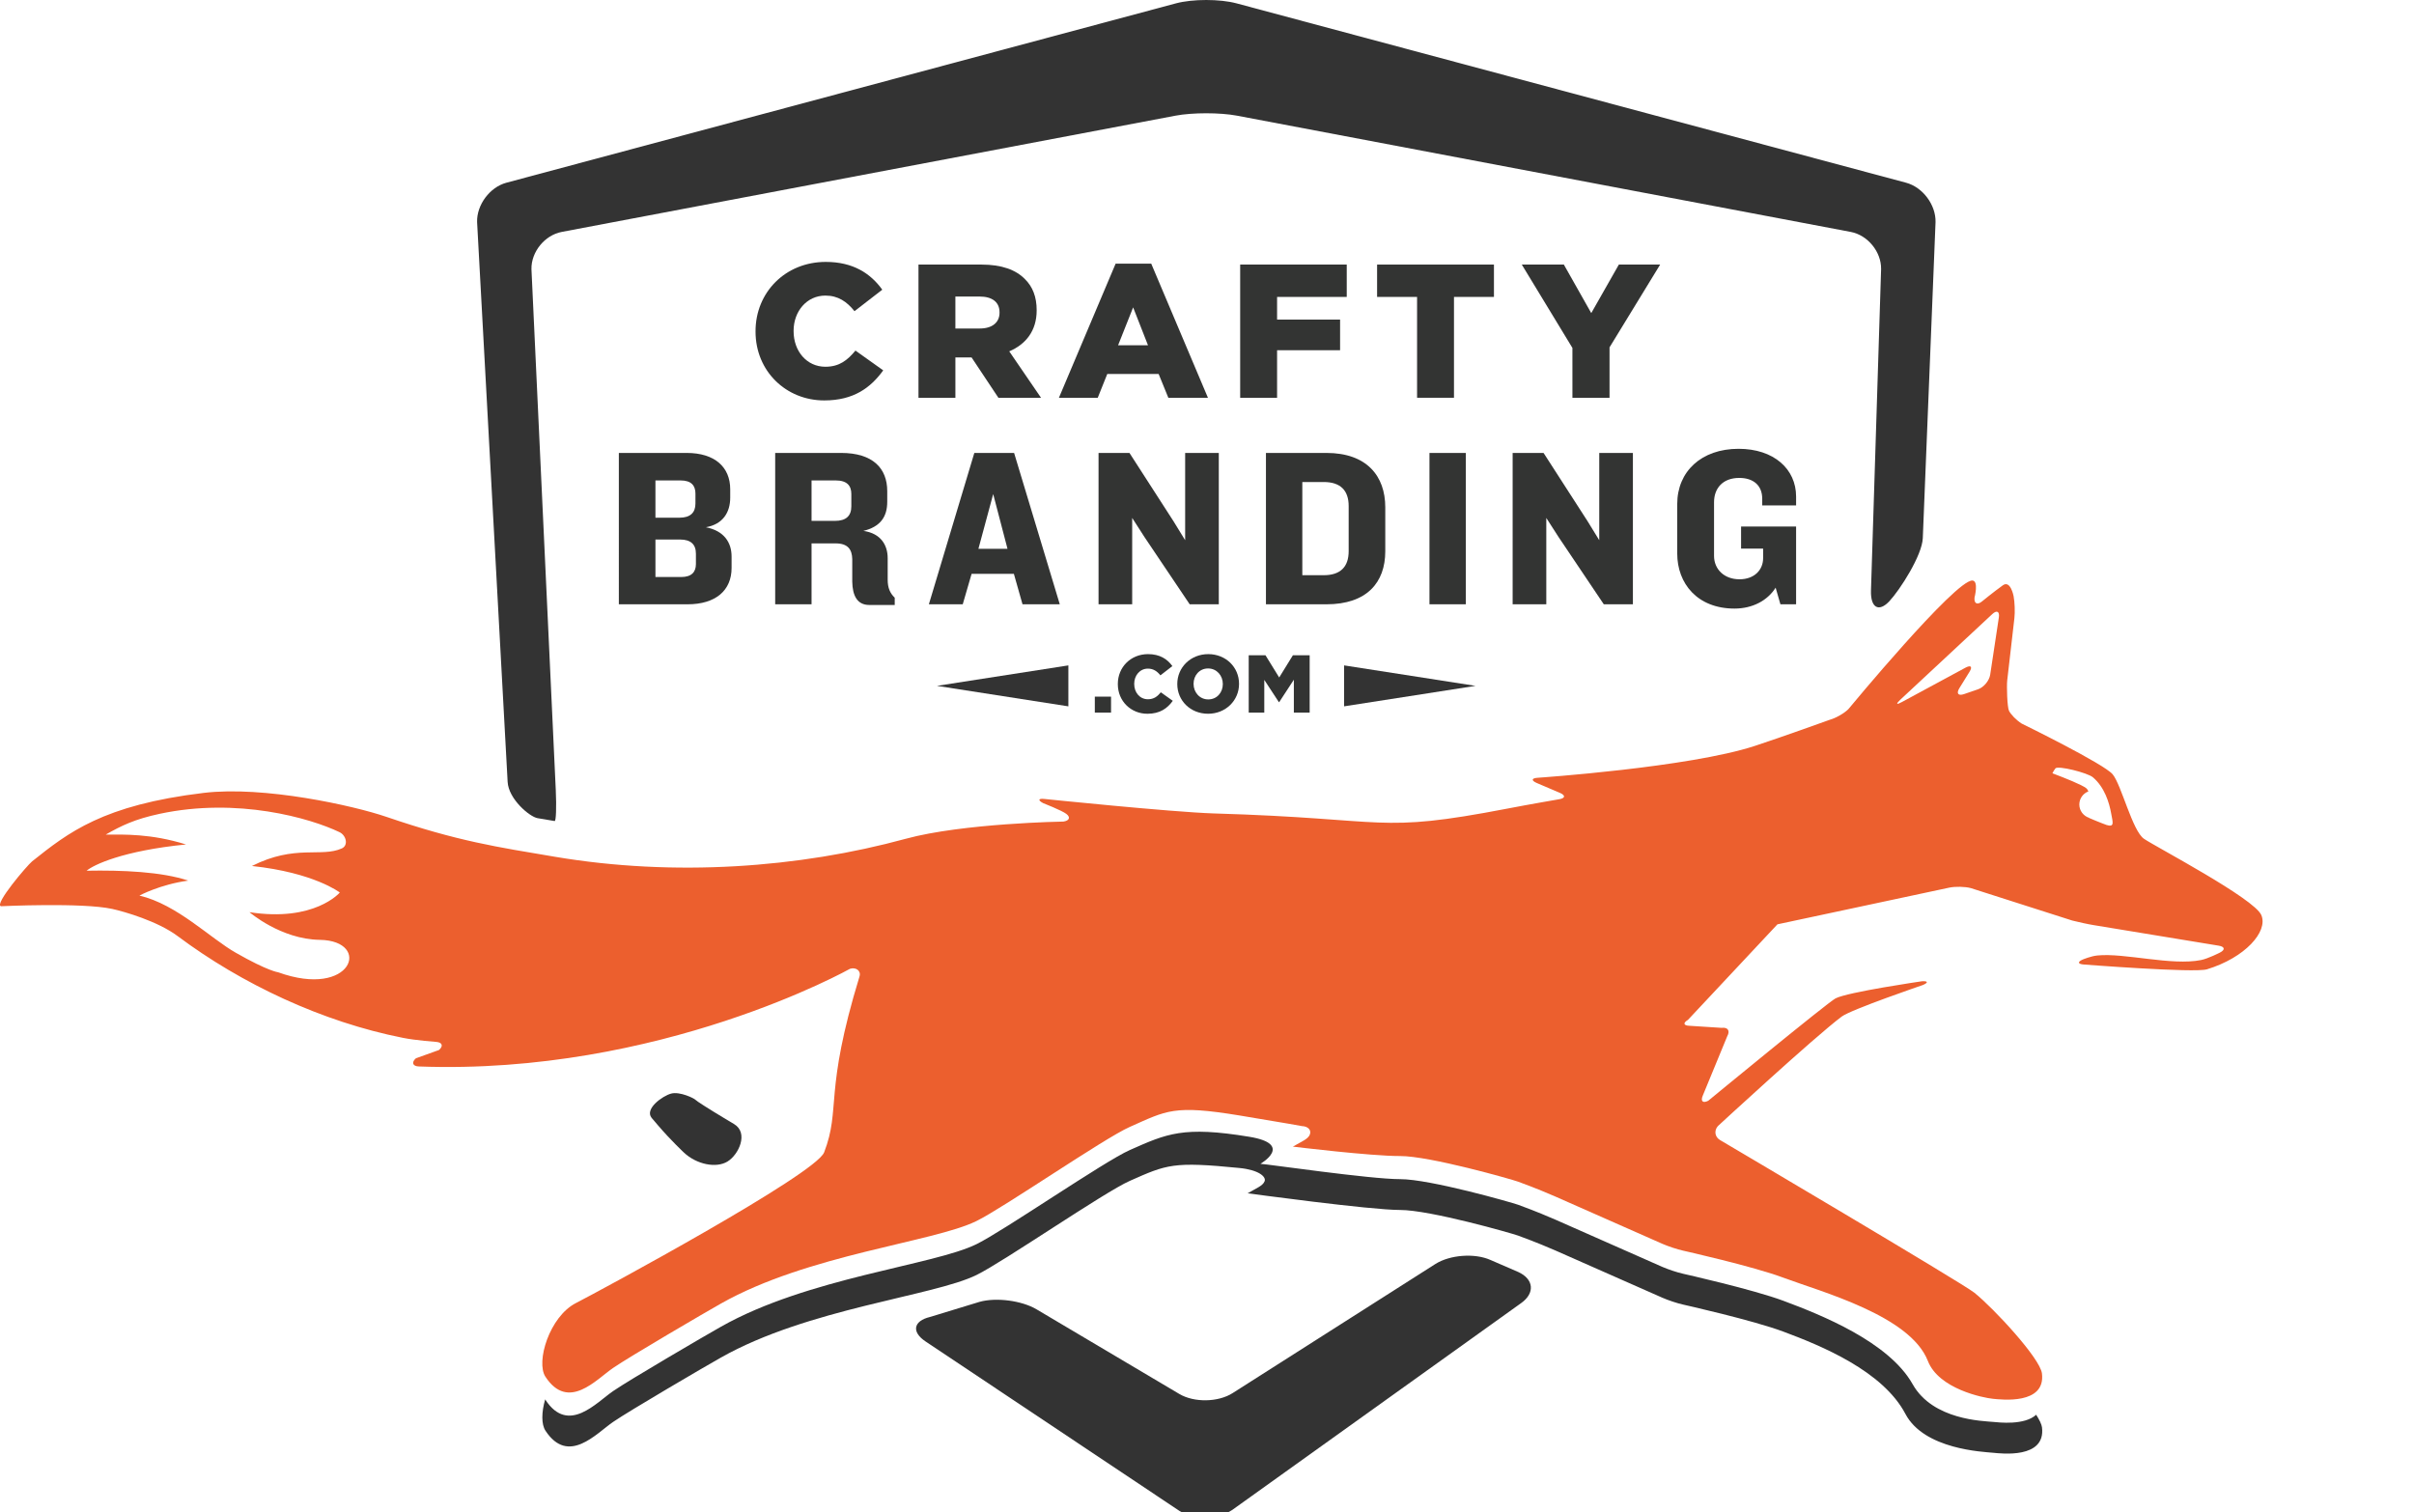 <?xml version="1.0" encoding="utf-8"?>
<!-- Generator: Adobe Illustrator 15.0.2, SVG Export Plug-In . SVG Version: 6.00 Build 0)  -->
<!DOCTYPE svg PUBLIC "-//W3C//DTD SVG 1.1//EN" "http://www.w3.org/Graphics/SVG/1.1/DTD/svg11.dtd">
<svg version="1.1" id="Layer_1" xmlns="http://www.w3.org/2000/svg" xmlns:xlink="http://www.w3.org/1999/xlink" x="0px" y="0px"
	 width="287.814px" height="180.337px" viewBox="0 7.524 287.814 180.337" enable-background="new 0 7.524 287.814 180.337"
	 xml:space="preserve">
<g>
	<g opacity="0.8">
		<path d="M64.097,105.081c0.952,0.16,1.868,0.313,2.033,0.341c0.165,0.028,0.227-1.628,0.134-3.678l-2.901-62.14
			c-0.033-2.053,1.59-4.043,3.605-4.425l73.183-13.862c2.017-0.382,5.314-0.382,7.332,0l73.182,13.862
			c2.018,0.382,3.644,2.374,3.613,4.425l-1.207,38.331c-0.062,2.051,0.923,2.628,2.187,1.281c1.266-1.346,3.911-5.471,3.991-7.521
			l1.519-37.688c0.053-2.051-1.527-4.165-3.511-4.695l-79.836-21.39c-1.981-0.53-5.227-0.53-7.209,0L60.377,29.31
			c-1.981,0.53-3.555,2.644-3.494,4.695l3.64,66.747C60.631,102.802,63.143,104.92,64.097,105.081z"/>
	</g>
	<g opacity="0.8">
		<path d="M86.328,140.839c-1.761-1.054-3.305-2.041-3.431-2.191c-0.125-0.152-1.835-1.004-2.875-0.729
			c-1.039,0.276-3.202,1.831-2.329,2.899c0,0,0,0,0.768,0.9c1.49,1.746,3.091,3.245,3.091,3.245
			c1.498,1.403,3.828,1.882,5.179,1.062c1.349-0.819,2.553-3.417,0.792-4.471L86.328,140.839z"/>
	</g>
	<g opacity="0.8">
		<path d="M177.692,157.753c-1.876-0.833-4.826-0.611-6.559,0.489l-24.17,15.391c-1.73,1.103-4.592,1.147-6.356,0.103
			l-17.028-10.094c-1.766-1.046-4.825-1.443-6.8-0.885l-5.897,1.798c-1.995,0.479-2.229,1.796-0.518,2.929l30.268,20.203
			c1.752,1.068,4.583,1.013,6.291-0.125l34.443-24.663c1.672-1.19,1.512-2.859-0.356-3.709L177.692,157.753z"/>
	</g>
	<g opacity="0.8">
		<g>
			<g>
				<path fill="#000100" d="M81.968,79.579h-8.184V61.53h8.075c3.359,0,5.203,1.68,5.203,4.336v1.002
					c0,1.734-0.867,3.171-2.899,3.523c2.195,0.434,3.062,1.843,3.062,3.496v1.354C87.226,77.925,85.328,79.579,81.968,79.579z
					 M82.916,66.381c0-0.948-0.486-1.571-1.761-1.571h-3.009v4.443h2.873c1.272,0,1.896-0.596,1.896-1.68L82.916,66.381
					L82.916,66.381z M82.971,73.536c0-1.111-0.624-1.681-1.897-1.681h-2.927v4.472h3.062c1.273,0,1.763-0.623,1.763-1.545V73.536
					L82.971,73.536z"/>
				<path fill="#000100" d="M103.643,79.66c-1.438,0-2.005-1.111-2.032-2.791v-2.683c-0.027-1.14-0.516-1.87-1.979-1.87h-2.873
					v7.263h-4.336V61.53h7.859c3.794,0,5.501,1.843,5.501,4.553v1.274c0,1.814-0.84,2.979-2.845,3.469
					c2.112,0.298,2.898,1.734,2.898,3.252v2.574c0,0.948,0.271,1.599,0.84,2.141v0.867H103.643z M101.502,66.435
					c0-0.977-0.487-1.626-1.87-1.626h-2.873v4.823h2.792c1.327,0,1.951-0.597,1.951-1.733V66.435L101.502,66.435z"/>
				<path fill="#000100" d="M121.911,79.579l-1.029-3.631h-5.041l-1.057,3.631h-4.038l5.42-18.048h4.742l5.447,18.048H121.911z
					 M118.415,66.435l-1.762,6.53h3.469L118.415,66.435z"/>
				<path fill="#000100" d="M141.844,79.579l-5.393-8.021l-1.464-2.276V79.58h-4.01V61.53h3.686l5.257,8.157l1.382,2.25V61.53h4.012
					v18.048L141.844,79.579L141.844,79.579z"/>
				<path fill="#000100" d="M158.143,79.579h-7.208V61.53h7.208c4.822,0,7.019,2.764,7.019,6.477v5.258
					C165.161,76.977,162.966,79.579,158.143,79.579z M160.798,67.872c0-1.896-1.002-2.873-2.979-2.873h-2.547V76.11h2.547
					c1.979,0,2.979-0.977,2.979-2.873V67.872z"/>
				<path fill="#000100" d="M170.431,79.579V61.53h4.336v18.048L170.431,79.579L170.431,79.579z"/>
				<path fill="#000100" d="M191.216,79.579l-5.393-8.021l-1.463-2.276V79.58h-4.012V61.53h3.686l5.258,8.157l1.382,2.25V61.53
					h4.012v18.048L191.216,79.579L191.216,79.579z"/>
				<path fill="#000100" d="M207.368,64.51c-1.951,0-3.008,1.221-3.008,2.899v6.396c0,1.599,1.219,2.792,3.035,2.792
					c1.762,0,2.817-1.111,2.817-2.521v-1.139h-2.629v-2.628h6.56v9.268h-1.87l-0.569-1.979c-0.976,1.545-2.764,2.492-4.905,2.492
					c-4.443,0-6.828-3.008-6.828-6.558v-5.908c0-3.875,2.872-6.585,7.316-6.585c4.2,0,6.856,2.412,6.856,5.691v1.057h-4.038v-0.786
					C210.106,65.378,209.022,64.51,207.368,64.51z"/>
			</g>
		</g>
		<g>
			<g>
				<path fill="#000100" d="M90.081,47.058v-0.045c0-4.63,3.562-8.26,8.372-8.26c3.245,0,5.332,1.361,6.739,3.313l-3.312,2.563
					c-0.907-1.135-1.95-1.86-3.472-1.86c-2.224,0-3.789,1.883-3.789,4.197v0.046c0,2.382,1.565,4.242,3.789,4.242
					c1.656,0,2.632-0.771,3.585-1.929l3.312,2.359c-1.497,2.064-3.518,3.585-7.033,3.585C93.735,55.271,90.081,51.8,90.081,47.058z"
					/>
				<path fill="#000100" d="M109.508,39.071h7.511c2.428,0,4.106,0.635,5.174,1.725c0.93,0.907,1.406,2.134,1.406,3.698v0.045
					c0,2.428-1.293,4.039-3.269,4.878l3.789,5.536h-5.082l-3.199-4.81h-0.046h-1.883v4.81h-4.401V39.071z M116.814,46.694
					c1.497,0,2.358-0.727,2.358-1.883v-0.045c0-1.248-0.906-1.884-2.382-1.884h-2.882v3.812L116.814,46.694L116.814,46.694z"/>
				<path fill="#000100" d="M133.014,38.958h4.242l6.763,15.996h-4.721l-1.156-2.836h-6.126l-1.136,2.836h-4.629L133.014,38.958z
					 M136.871,48.691l-1.77-4.517l-1.793,4.517H136.871z"/>
				<path fill="#000100" d="M147.862,39.071h12.706v3.857h-8.305v2.699h7.511v3.653h-7.511v5.672h-4.401V39.071z"/>
				<path fill="#000100" d="M168.953,42.928h-4.766v-3.857h13.932v3.857h-4.765v12.024h-4.401V42.928z"/>
				<path fill="#000100" d="M187.474,49.009l-6.035-9.938h5.014l3.269,5.786l3.29-5.786h4.924l-6.035,9.87v6.013h-4.425
					L187.474,49.009L187.474,49.009z"/>
			</g>
		</g>
	</g>
	<g opacity="0.8">
		<g>
			<path fill="#000100" d="M130.532,90.59h1.934v1.904h-1.934V90.59z"/>
			<path fill="#000100" d="M133.275,89.096v-0.021c0-1.992,1.533-3.555,3.604-3.555c1.396,0,2.295,0.586,2.9,1.426l-1.426,1.104
				c-0.392-0.487-0.84-0.801-1.494-0.801c-0.957,0-1.631,0.812-1.631,1.808v0.02c0,1.025,0.674,1.826,1.631,1.826
				c0.713,0,1.133-0.332,1.543-0.83l1.426,1.016c-0.645,0.89-1.514,1.543-3.027,1.543C134.847,92.631,133.275,91.137,133.275,89.096
				z"/>
			<path fill="#000100" d="M140.364,89.096v-0.021c0-1.963,1.582-3.555,3.691-3.555c2.108,0,3.672,1.571,3.672,3.535v0.02
				c0,1.963-1.582,3.555-3.691,3.555S140.364,91.059,140.364,89.096z M145.793,89.096v-0.021c0-0.986-0.713-1.846-1.758-1.846
				c-1.035,0-1.729,0.84-1.729,1.826v0.02c0,0.986,0.713,1.846,1.748,1.846C145.1,90.922,145.793,90.083,145.793,89.096z"/>
			<path fill="#000100" d="M148.88,85.659h2.002l1.632,2.646l1.631-2.646h2.002v6.836h-1.885v-3.926l-1.748,2.676h-0.039
				l-1.738-2.656v3.906h-1.855L148.88,85.659L148.88,85.659z"/>
		</g>
		<polygon points="160.251,91.745 160.251,86.863 175.921,89.304 		"/>
		<polygon points="127.379,86.863 127.379,91.747 111.708,89.304 		"/>
	</g>
	<g opacity="0.8">
		<path d="M242.768,176.216c-1.405,1.281-4.441,0.917-5.139,0.853c-1.17-0.116-7.178-0.21-9.59-4.495
			c-2.842-5.045-10.882-8.26-15.401-9.943c-3.63-1.36-11.944-3.223-11.944-3.223c-0.707-0.153-1.83-0.532-2.497-0.823l-12.735-5.626
			c-0.673-0.29-2.275-0.986-4.464-1.784c-0.72-0.261-10.516-3.06-14.071-3.053c-3.492,0.013-15.929-1.807-16.652-1.827
			c0,0,4.065-2.339-1.339-3.227c-7.859-1.293-9.818-0.373-14.229,1.583c-3.049,1.344-15.102,9.676-18.289,11.226
			c-5.131,2.524-20.106,3.979-30.472,9.847c-1.888,1.061-10.959,6.368-12.829,7.657c-2.021,1.373-5.352,5.212-8.08,1.066
			c-0.016-0.021-0.023-0.051-0.037-0.073c-0.446,1.529-0.472,2.982,0.037,3.749c2.729,4.146,6.061,0.309,8.08-1.065
			c1.87-1.288,10.941-6.599,12.829-7.658c10.364-5.866,25.341-7.322,30.472-9.846c3.188-1.551,15.24-9.883,18.289-11.228
			c4.41-1.956,5.146-2.32,13.069-1.534c2.3,0.229,3.213,1.047,2.998,1.583c-0.215,0.547-0.959,0.807-2.02,1.434
			c0,0,14.68,2.003,18.172,1.989c3.557-0.006,13.353,2.791,14.071,3.055c2.188,0.797,3.791,1.491,4.464,1.782l12.735,5.625
			c0.667,0.293,1.79,0.673,2.497,0.824c0,0,8.314,1.861,11.944,3.224c4.521,1.684,11.84,4.684,14.539,9.806
			c2.24,4.251,9.282,4.516,10.452,4.634c0.953,0.09,6.295,0.751,5.833-3.025C243.418,177.358,243.16,176.835,242.768,176.216z"/>
	</g>
	<path fill="#EC5F2E" d="M269.613,116.642c-0.826-1.984-12.621-8.158-13.994-9.104c-1.375-0.942-2.677-6.381-3.722-7.673
		c-0.991-1.241-10.863-6.067-10.863-6.067c-0.619-0.389-1.293-1.077-1.511-1.53c-0.209-0.451-0.285-2.879-0.209-3.604l0.857-7.438
		c0.08-0.722,0.042-1.897-0.094-2.614c0,0-0.367-1.957-1.285-1.298c-1.11,0.798-2.491,1.927-2.491,1.927
		c-0.559,0.458-0.963,0.246-0.883-0.474c0,0,0.52-1.987-0.256-2.022c-2.026-0.102-14.791,15.34-14.791,15.34
		c-0.52,0.515-1.521,1.075-2.227,1.267c0,0-5.845,2.108-8.921,3.112c-7.851,2.571-25.902,3.8-25.902,3.8
		c-0.729,0.051-0.771,0.321-0.111,0.617l2.787,1.188c0.669,0.29,0.636,0.627-0.086,0.75c0,0-3.631,0.624-6.16,1.114
		c-15.821,3.042-13.74,1.203-35.097,0.58c-5.018-0.164-20.142-1.725-20.142-1.725c-0.727-0.074-0.794,0.146-0.154,0.493
		c0,0,2.242,0.879,2.769,1.284c0.539,0.402,0.377,0.816-0.34,0.92c0,0-11.981,0.192-18.806,2.054
		c-12.715,3.471-27.562,4.544-41.787,2.149c-6.854-1.156-11.584-1.842-20.139-4.77c-3.903-1.33-14.575-3.711-21.771-2.851
		c-12.017,1.445-16.146,4.73-20.457,8.163c-0.583,0.474-4.562,5.138-3.712,5.35c0,0,9.677-0.459,13.246,0.318
		c1.469,0.323,5.443,1.466,7.823,3.248c7.646,5.719,17.249,10.229,26.851,12.127c1.51,0.308,3.976,0.484,3.976,0.484
		c0.729,0.058,0.872,0.495,0.323,0.968l-2.745,0.986c-0.554,0.474-0.398,0.946,0.329,0.974
		c28.801,1.072,51.425-11.646,51.425-11.646c0.697-0.218,1.347,0.226,1.13,0.92c-4.271,13.966-2.187,15.683-4.213,20.964
		c-1.01,2.62-26.582,16.427-29.6,17.976c-3.146,1.612-4.801,7.02-3.628,8.79c2.729,4.146,6.061,0.307,8.08-1.065
		c1.87-1.29,10.941-6.599,12.829-7.66c10.364-5.865,25.341-7.32,30.472-9.844c3.188-1.551,15.24-9.883,18.289-11.227
		c4.41-1.956,5.236-2.654,13.095-1.361c5.406,0.888,7.427,1.265,7.427,1.265c0.727,0.021,1.155,0.476,0.941,1.013
		c-0.216,0.547-0.959,0.806-2.02,1.433c0,0,9.284,1.135,12.776,1.123c3.557-0.007,13.353,2.79,14.071,3.054
		c2.188,0.796,3.791,1.492,4.464,1.783l12.735,5.626c0.667,0.291,1.79,0.671,2.497,0.822c0,0,8.314,1.861,11.943,3.223
		c4.521,1.686,15.113,4.521,17.219,9.917c1.301,3.354,6.604,4.406,7.773,4.522c0.953,0.09,6.295,0.751,5.833-3.026
		c-0.224-1.805-5.712-7.729-8.055-9.622c-1.445-1.163-30.316-18.2-30.316-18.2c-0.629-0.365-0.744-1.117-0.271-1.666
		c0,0,11.494-10.609,14.766-13.062c1.147-0.852,9.679-3.763,9.679-3.763c0.669-0.289,0.62-0.49-0.111-0.447
		c0,0-8.854,1.286-10.302,2.041c-0.927,0.479-15.176,12.204-15.176,12.204c-0.646,0.333-0.944,0.058-0.65-0.619l2.918-7.083
		c0.362-0.642,0.056-1.085-0.665-0.988l-3.833-0.246c-0.728-0.021-0.812-0.338-0.188-0.708l10.666-11.391l20.497-4.376
		c0.709-0.15,1.873-0.128,2.57,0.061l12.085,3.865c0.702,0.18,1.859,0.434,2.585,0.551l14.891,2.448
		c0.721,0.119,0.779,0.49,0.126,0.823c0,0-1.407,0.721-2.248,0.887c-3.484,0.706-9.123-0.87-12.351-0.545
		c-0.778,0.075-1.729,0.474-1.729,0.474c-0.671,0.284-0.625,0.549,0.094,0.604c0,0,13.188,1.025,14.687,0.574
		C267.654,121.727,270.448,118.612,269.613,116.642z M33.151,123.452c0,0-1.178-0.123-5.023-2.317
		c-3.044-1.719-7.011-5.773-11.506-6.824c0,0,2.45-1.326,5.821-1.787c-3.178-1.059-7.856-1.258-12.119-1.178
		c0.836-0.701,4.31-2.38,11.856-3.131c-4.185-1.306-7.422-1.183-9.577-1.175c1.865-1.061,3.456-1.843,6.44-2.48
		c9.272-1.979,17.92,0.5,21.449,2.195c0.791,0.385,1.066,1.563,0.269,1.929c-2.457,1.112-5.573-0.511-10.724,2.099
		c7.418,0.788,10.477,3.163,10.477,3.163s-3,3.549-10.769,2.344c0,0,3.73,3.232,8.388,3.3
		C44.388,119.687,42.031,126.663,33.151,123.452z M238.317,81.146l-1.033,6.829c-0.113,0.72-0.765,1.507-1.458,1.741l-1.664,0.573
		c-0.688,0.234-0.941-0.075-0.557-0.701l1.209-1.953c0.385-0.619,0.175-0.841-0.469-0.503l-7.603,4.11
		c-0.639,0.35-0.726,0.237-0.192-0.267l10.992-10.236C238.077,80.244,238.425,80.43,238.317,81.146z M251.162,105.894
		c0,0-0.969-0.354-2.157-0.87l0.104,0.026v-0.002c-0.69-0.208-1.198-0.844-1.198-1.598c0-0.714,0.451-1.321,1.081-1.56
		c-0.067-0.16-0.151-0.299-0.259-0.384c-0.516-0.408-2.498-1.2-4.029-1.778c0.104-0.213,0.221-0.415,0.361-0.585
		c0.296-0.356,3.8,0.51,4.464,1.062c1.397,1.185,1.952,3.029,2.184,4.333C251.892,105.555,252.148,106.196,251.162,105.894z"/>
</g>
</svg>
